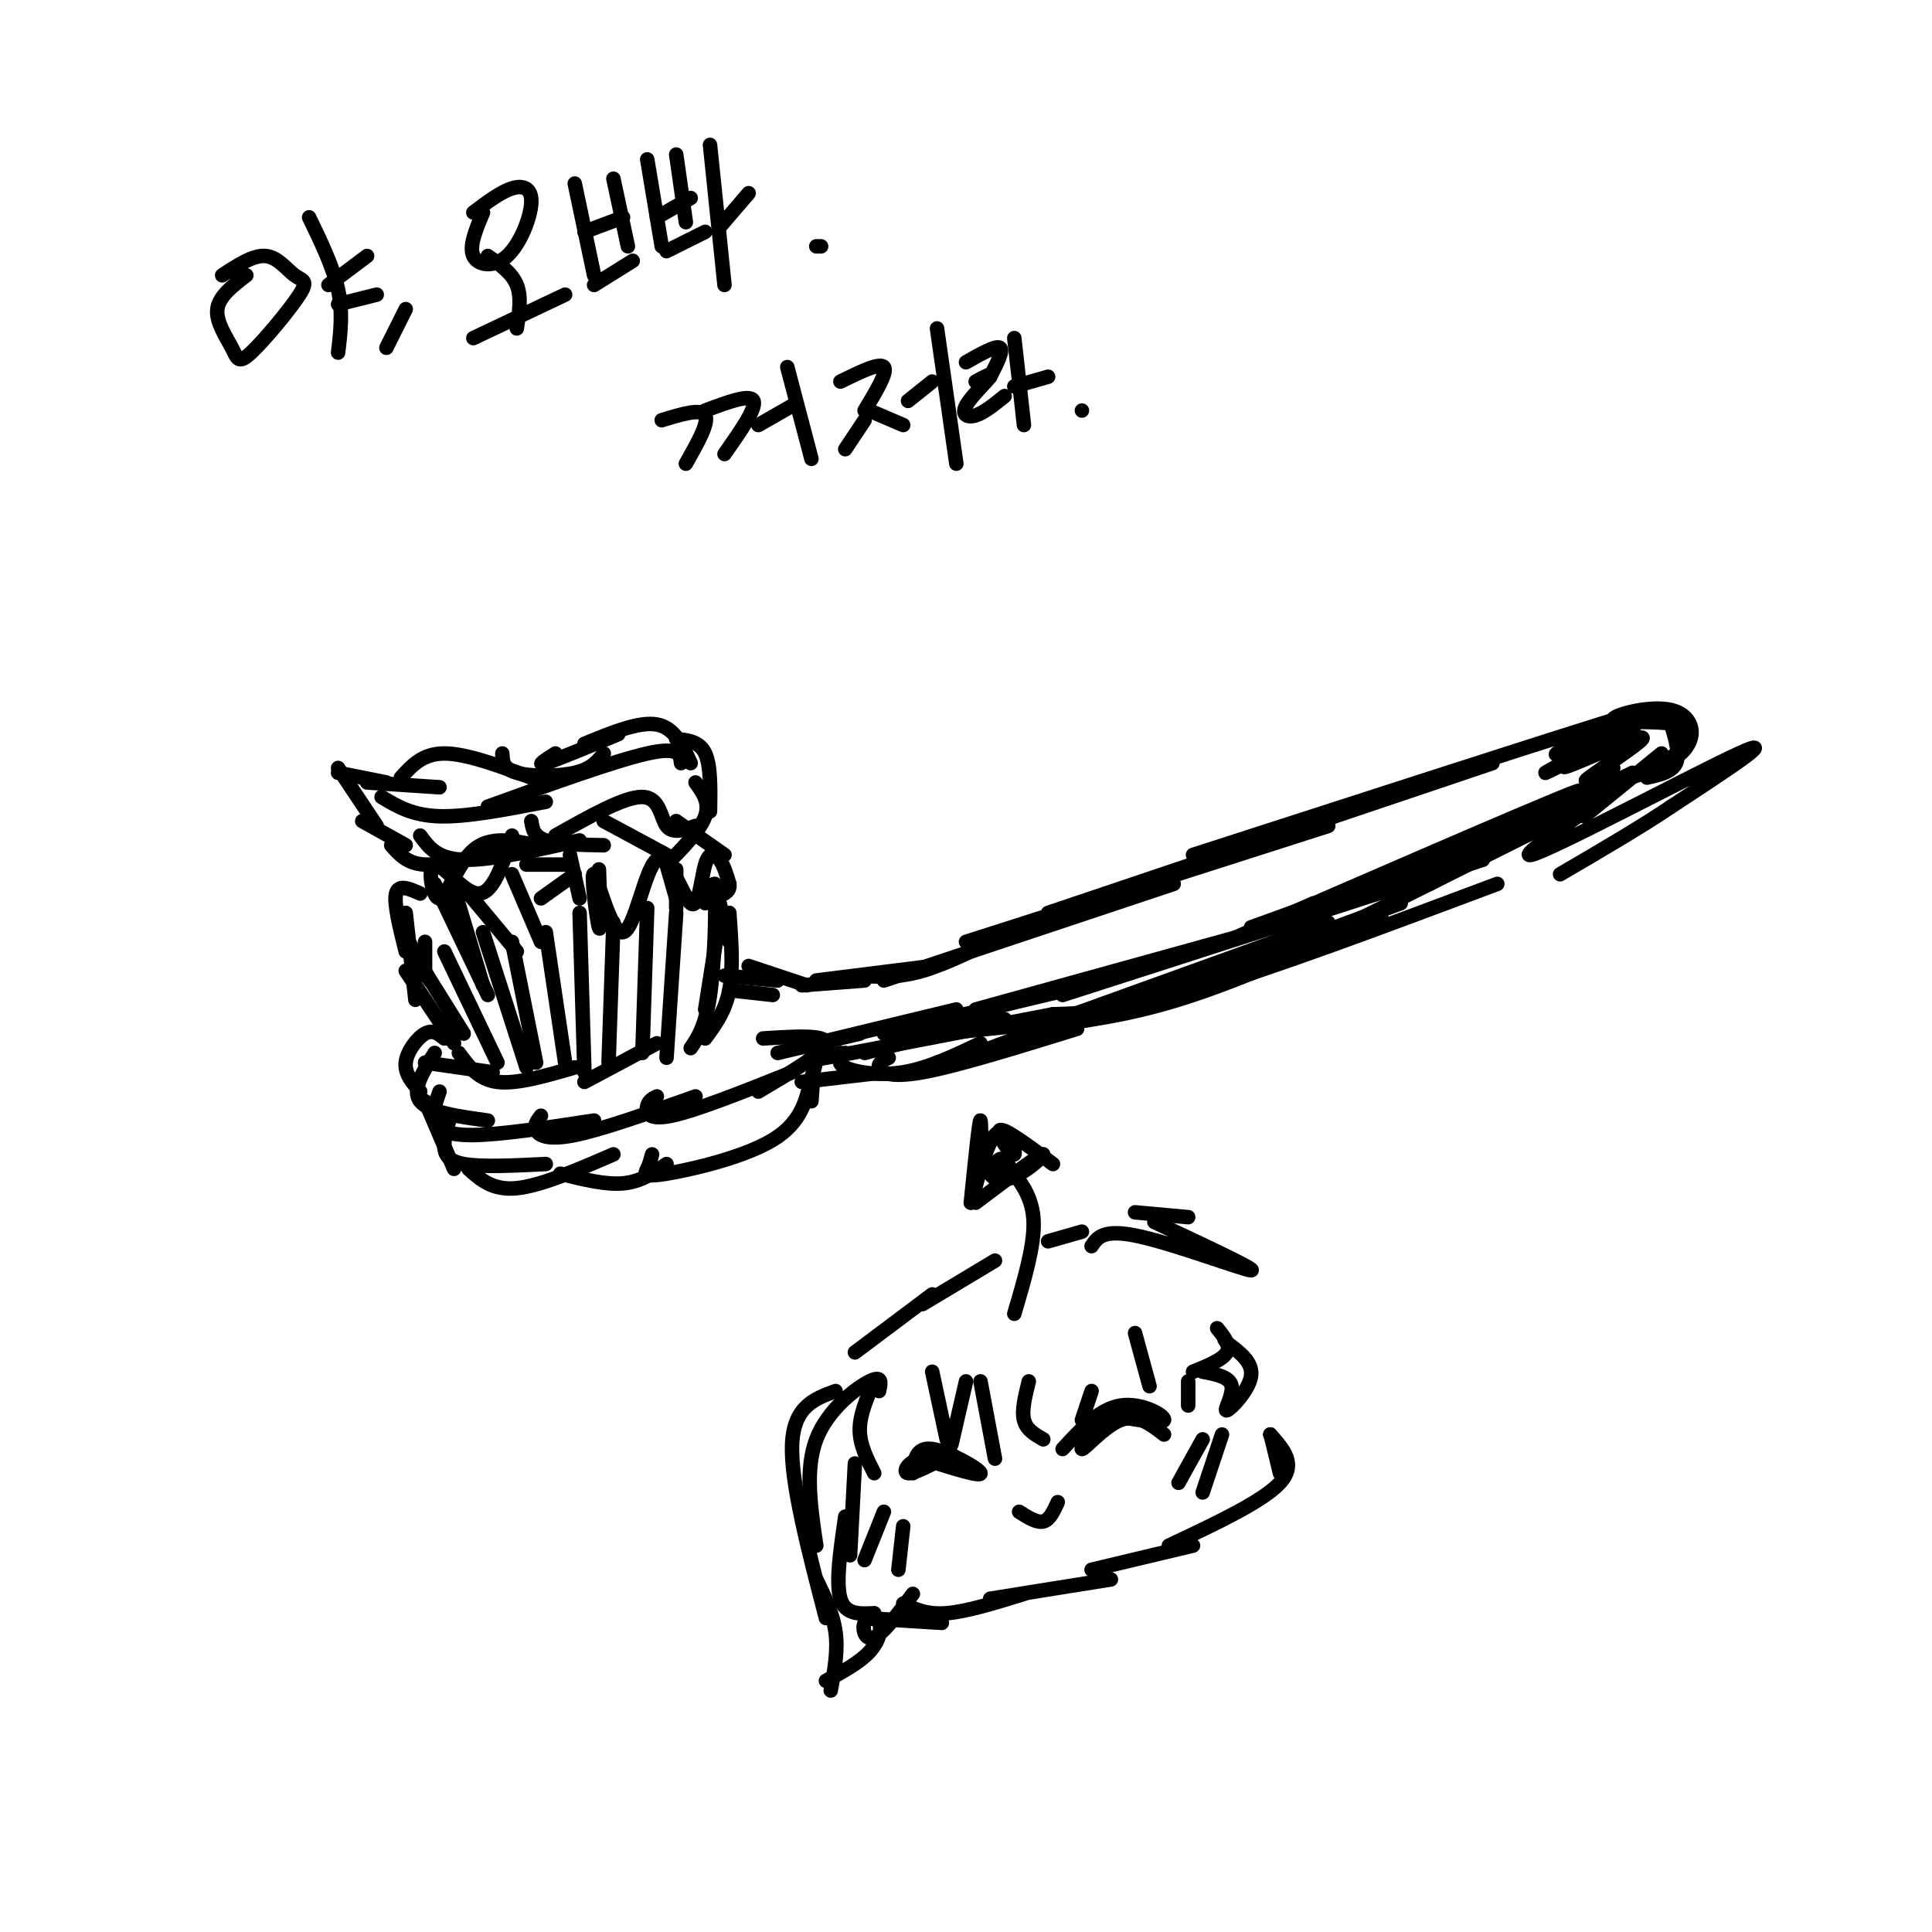 <svg viewBox='0 0 400 400' version='1.1' xmlns='http://www.w3.org/2000/svg' xmlns:xlink='http://www.w3.org/1999/xlink'><g fill='none' stroke='rgb(0,0,0)' stroke-width='3' stroke-linecap='round' stroke-linejoin='round'><path d='M86,198c0.000,0.000 10.000,16.000 10,16'/><path d='M92,197c0.000,0.000 11.000,23.000 11,23'/><path d='M100,193c0.000,0.000 9.000,28.000 9,28'/><path d='M106,195c0.000,0.000 5.000,25.000 5,25'/><path d='M113,193c0.000,0.000 4.000,27.000 4,27'/><path d='M120,189c0.000,0.000 1.000,33.000 1,33'/><path d='M127,191c0.000,0.000 -1.000,29.000 -1,29'/><path d='M134,188c0.000,0.000 -1.000,30.000 -1,30'/><path d='M140,189c0.000,0.000 -2.000,30.000 -2,30'/><path d='M146,187c0.867,-2.933 1.733,-5.867 2,-2c0.267,3.867 -0.067,14.533 -1,21c-0.933,6.467 -2.467,8.733 -4,11'/><path d='M151,189c0.417,5.833 0.833,11.667 0,16c-0.833,4.333 -2.917,7.167 -5,10'/><path d='M83,192c0.000,0.000 6.000,11.000 6,11'/><path d='M90,183c0.000,0.000 11.000,23.000 11,23'/><path d='M94,184c0.000,0.000 6.000,20.000 6,20'/><path d='M97,185c0.000,0.000 10.000,12.000 10,12'/><path d='M106,181c0.000,0.000 6.000,14.000 6,14'/><path d='M112,186c0.000,0.000 7.000,-5.000 7,-5'/><path d='M118,177c0.000,0.000 2.000,9.000 2,9'/><path d='M138,179c0.000,0.000 2.000,7.000 2,7'/><path d='M140,180c0.000,0.000 0.000,8.000 0,8'/><path d='M124,180c0.252,6.828 0.505,13.655 0,12c-0.505,-1.655 -1.766,-11.793 -1,-11c0.766,0.793 3.560,12.517 6,12c2.440,-0.517 4.527,-13.277 7,-15c2.473,-1.723 5.333,7.590 7,9c1.667,1.410 2.141,-5.082 3,-8c0.859,-2.918 2.103,-2.262 3,-1c0.897,1.262 1.449,3.131 2,5'/><path d='M151,183c0.167,1.167 -0.417,1.583 -1,2'/><path d='M117,179c0.000,0.000 -8.000,0.000 -8,0'/><path d='M106,173c-1.944,6.041 -3.888,12.083 -7,12c-3.112,-0.083 -7.391,-6.290 -9,-6c-1.609,0.290 -0.549,7.078 1,7c1.549,-0.078 3.585,-7.022 7,-10c3.415,-2.978 8.207,-1.989 13,-1'/><path d='M110,170c0.250,1.583 0.500,3.167 3,4c2.500,0.833 7.250,0.917 12,1'/><path d='M125,170c0.000,0.000 13.000,7.000 13,7'/><path d='M140,170c0.000,0.000 10.000,7.000 10,7'/><path d='M87,185c-2.250,-1.000 -4.500,-2.000 -5,0c-0.500,2.000 0.750,7.000 2,12'/><path d='M88,195c0.000,0.000 0.000,7.000 0,7'/><path d='M84,189c0.000,0.000 2.000,18.000 2,18'/><path d='M84,201c0.000,0.000 10.000,15.000 10,15'/><path d='M148,183c0.000,0.000 3.000,12.000 3,12'/><path d='M149,190c0.000,0.000 -3.000,19.000 -3,19'/><path d='M92,215c-1.178,-0.956 -2.356,-1.911 -4,-1c-1.644,0.911 -3.756,3.689 -4,6c-0.244,2.311 1.378,4.156 3,6'/><path d='M90,218c-2.417,3.833 -4.833,7.667 -3,10c1.833,2.333 7.917,3.167 14,4'/><path d='M91,226c-0.756,2.133 -1.511,4.267 -1,6c0.511,1.733 2.289,3.067 8,3c5.711,-0.067 15.356,-1.533 25,-3'/><path d='M112,231c-0.756,0.978 -1.511,1.956 -1,3c0.511,1.044 2.289,2.156 8,1c5.711,-1.156 15.356,-4.578 25,-8'/><path d='M136,227c-0.844,0.422 -1.689,0.844 -2,2c-0.311,1.156 -0.089,3.044 5,2c5.089,-1.044 15.044,-5.022 25,-9'/><path d='M157,226c6.917,-4.083 13.833,-8.167 14,-10c0.167,-1.833 -6.417,-1.417 -13,-1'/><path d='M151,205c0.000,0.000 9.000,1.000 9,1'/><path d='M150,202c0.000,0.000 11.000,1.000 11,1'/><path d='M155,200c0.000,0.000 12.000,4.000 12,4'/><path d='M166,204c0.000,0.000 13.000,-1.000 13,-1'/><path d='M169,203c0.000,0.000 24.000,-3.000 24,-3'/><path d='M178,202c3.917,0.250 7.833,0.500 13,-1c5.167,-1.500 11.583,-4.750 18,-8'/><path d='M183,203c0.000,0.000 60.000,-20.000 60,-20'/><path d='M200,195c0.000,0.000 75.000,-24.000 75,-24'/><path d='M217,189c0.000,0.000 92.000,-31.000 92,-31'/><path d='M247,177c35.333,-11.417 70.667,-22.833 84,-27c13.333,-4.167 4.667,-1.083 -4,2'/><path d='M161,218c0.000,0.000 17.000,-4.000 17,-4'/><path d='M169,216c0.000,0.000 29.000,-7.000 29,-7'/><path d='M183,214c0.000,0.000 46.000,-11.000 46,-11'/><path d='M202,209c0.000,0.000 65.000,-18.000 65,-18'/><path d='M220,206c0.000,0.000 87.000,-28.000 87,-28'/><path d='M259,192c0.000,0.000 58.000,-21.000 58,-21'/><path d='M272,187c-11.896,5.214 -23.793,10.427 -9,4c14.793,-6.427 56.274,-24.496 63,-27c6.726,-2.504 -21.305,10.557 -32,16c-10.695,5.443 -4.056,3.270 5,-1c9.056,-4.270 20.528,-10.635 32,-17'/><path d='M317,169c-2.750,1.750 -5.500,3.500 -2,2c3.500,-1.500 13.250,-6.250 23,-11'/><path d='M344,156c0.000,0.000 -16.000,13.000 -16,13'/><path d='M327,164c8.636,-2.300 17.273,-4.600 21,-8c3.727,-3.400 2.546,-7.900 -2,-9c-4.546,-1.100 -12.456,1.200 -12,2c0.456,0.800 9.276,0.100 13,1c3.724,0.900 2.350,3.400 1,5c-1.350,1.600 -2.675,2.300 -4,3'/><path d='M346,150c0.917,3.083 1.833,6.167 1,8c-0.833,1.833 -3.417,2.417 -6,3'/><path d='M331,166c0.000,0.000 -36.000,13.000 -36,13'/><path d='M329,152c-4.383,2.475 -8.766,4.950 -6,4c2.766,-0.950 12.680,-5.326 11,-4c-1.680,1.326 -14.956,8.356 -14,8c0.956,-0.356 16.142,-8.096 18,-9c1.858,-0.904 -9.612,5.027 -13,7c-3.388,1.973 1.306,-0.014 6,-2'/><path d='M331,156c3.679,-1.488 9.875,-4.208 9,-3c-0.875,1.208 -8.821,6.345 -11,8c-2.179,1.655 1.411,-0.173 5,-2'/><path d='M91,163c0.000,0.000 -15.000,-1.000 -15,-1'/><path d='M80,162c0.000,0.000 -10.000,-2.000 -10,-2'/><path d='M70,159c0.000,0.000 8.000,12.000 8,12'/><path d='M75,170c0.000,0.000 9.000,5.000 9,5'/><path d='M83,161c2.250,-2.500 4.500,-5.000 9,-5c4.500,0.000 11.250,2.500 18,5'/><path d='M104,156c0.067,1.600 0.133,3.200 3,4c2.867,0.800 8.533,0.800 12,0c3.467,-0.800 4.733,-2.400 6,-4'/><path d='M115,156c-2.083,1.333 -4.167,2.667 -2,2c2.167,-0.667 8.583,-3.333 15,-6'/><path d='M121,154c5.667,-2.333 11.333,-4.667 15,-4c3.667,0.667 5.333,4.333 7,8'/><path d='M140,153c2.417,0.250 4.833,0.500 6,3c1.167,2.500 1.083,7.250 1,12'/><path d='M144,162c1.500,2.083 3.000,4.167 2,7c-1.000,2.833 -4.500,6.417 -8,10'/><path d='M81,175c1.667,1.917 3.333,3.833 7,4c3.667,0.167 9.333,-1.417 15,-3'/><path d='M87,173c1.750,2.417 3.500,4.833 9,5c5.500,0.167 14.750,-1.917 24,-4'/><path d='M115,173c7.178,-4.044 14.356,-8.089 18,-8c3.644,0.089 3.756,4.311 5,6c1.244,1.689 3.622,0.844 6,0'/><path d='M79,165c3.167,1.917 6.333,3.833 12,4c5.667,0.167 13.833,-1.417 22,-3'/><path d='M101,167c13.167,-4.750 26.333,-9.500 33,-11c6.667,-1.500 6.833,0.250 7,2'/><path d='M88,220c0.000,0.000 14.000,2.000 14,2'/><path d='M95,218c2.000,2.750 4.000,5.500 8,6c4.000,0.500 10.000,-1.250 16,-3'/><path d='M121,224c0.000,0.000 15.000,-8.000 15,-8'/><path d='M88,228c0.000,0.000 6.000,14.000 6,14'/><path d='M93,232c-0.489,1.667 -0.978,3.333 -1,5c-0.022,1.667 0.422,3.333 4,4c3.578,0.667 10.289,0.333 17,0'/><path d='M97,242c2.500,2.250 5.000,4.500 10,4c5.000,-0.500 12.500,-3.750 20,-7'/><path d='M116,243c4.667,1.167 9.333,2.333 13,2c3.667,-0.333 6.333,-2.167 9,-4'/><path d='M135,239c-0.268,1.024 -0.536,2.048 -1,3c-0.464,0.952 -1.125,1.833 4,1c5.125,-0.833 16.036,-3.381 22,-7c5.964,-3.619 6.982,-8.310 8,-13'/><path d='M168,223c1.511,-3.844 1.289,-6.956 1,-6c-0.289,0.956 -0.644,5.978 -1,11'/><path d='M166,224c0.000,0.000 17.000,-2.000 17,-2'/><path d='M175,218c-0.978,1.022 -1.956,2.044 0,3c1.956,0.956 6.844,1.844 12,1c5.156,-0.844 10.578,-3.422 16,-6'/><path d='M184,219c-1.133,0.533 -2.267,1.067 -2,2c0.267,0.933 1.933,2.267 9,1c7.067,-1.267 19.533,-5.133 32,-9'/><path d='M197,220c0.000,0.000 48.000,-18.000 48,-18'/><path d='M214,213c0.000,0.000 61.000,-22.000 61,-22'/><path d='M233,208c0.000,0.000 57.000,-21.000 57,-21'/><path d='M218,210c7.333,-0.250 14.667,-0.500 30,-5c15.333,-4.500 38.667,-13.250 62,-22'/><path d='M272,195c0.000,0.000 52.000,-26.000 52,-26'/><path d='M296,183c20.417,-11.262 40.833,-22.524 40,-21c-0.833,1.524 -22.917,15.833 -19,15c3.917,-0.833 33.833,-16.810 43,-21c9.167,-4.190 -2.417,3.405 -14,11'/><path d='M346,167c-6.167,4.167 -14.583,9.083 -23,14'/><path d='M286,190c-14.000,6.167 -28.000,12.333 -39,16c-11.000,3.667 -19.000,4.833 -27,6'/><path d='M224,211c0.000,0.000 -29.000,3.000 -29,3'/><path d='M202,212c0.000,0.000 -23.000,6.000 -23,6'/><path d='M191,215c0.000,0.000 17.000,-4.000 17,-4'/><path d='M174,218c-5.167,1.167 -10.333,2.333 -3,1c7.333,-1.333 27.167,-5.167 47,-9'/><path d='M51,57c-2.835,2.175 -5.671,4.349 -6,7c-0.329,2.651 1.847,5.778 3,8c1.153,2.222 1.281,3.537 4,1c2.719,-2.537 8.028,-8.928 10,-12c1.972,-3.072 0.608,-2.827 -1,-4c-1.608,-1.173 -3.459,-3.764 -6,-4c-2.541,-0.236 -5.770,1.882 -9,4'/><path d='M64,45c2.500,5.167 5.000,10.333 6,15c1.000,4.667 0.500,8.833 0,13'/><path d='M68,59c0.000,0.000 8.000,-6.000 8,-6'/><path d='M70,63c0.000,0.000 8.000,-2.000 8,-2'/><path d='M84,64c0.000,0.000 -4.000,8.000 -4,8'/><path d='M100,44c-1.467,3.502 -2.935,7.005 -2,9c0.935,1.995 4.271,2.483 7,0c2.729,-2.483 4.850,-7.938 5,-11c0.150,-3.062 -1.671,-3.732 -4,-3c-2.329,0.732 -5.164,2.866 -8,5'/><path d='M101,53c2.500,1.750 5.000,3.500 6,6c1.000,2.500 0.500,5.750 0,9'/><path d='M98,70c0.000,0.000 19.000,-9.000 19,-9'/><path d='M119,38c0.000,0.000 4.000,19.000 4,19'/><path d='M127,37c0.000,0.000 3.000,14.000 3,14'/><path d='M121,48c0.000,0.000 8.000,-3.000 8,-3'/><path d='M123,59c0.000,0.000 8.000,-5.000 8,-5'/><path d='M134,33c0.000,0.000 3.000,18.000 3,18'/><path d='M140,32c0.000,0.000 2.000,14.000 2,14'/><path d='M136,45c0.000,0.000 7.000,-4.000 7,-4'/><path d='M138,52c0.000,0.000 8.000,-4.000 8,-4'/><path d='M147,30c0.000,0.000 3.000,29.000 3,29'/><path d='M149,47c0.000,0.000 6.000,-7.000 6,-7'/><path d='M169,51c0.000,0.000 1.000,0.000 1,0'/><path d='M137,87c4.083,-1.250 8.167,-2.500 9,-1c0.833,1.500 -1.583,5.750 -4,10'/><path d='M146,85c4.667,-1.750 9.333,-3.500 10,-2c0.667,1.500 -2.667,6.250 -6,11'/><path d='M157,88c0.000,0.000 7.000,-4.000 7,-4'/><path d='M163,76c0.000,0.000 5.000,19.000 5,19'/><path d='M174,79c4.083,-2.000 8.167,-4.000 9,-3c0.833,1.000 -1.583,5.000 -4,9'/><path d='M180,85c0.000,0.000 7.000,3.000 7,3'/><path d='M188,83c0.000,0.000 5.000,-4.000 5,-4'/><path d='M194,68c0.000,0.000 4.000,28.000 4,28'/><path d='M179,87c0.000,0.000 -4.000,6.000 -4,6'/><path d='M200,75c3.083,-1.750 6.167,-3.500 7,-3c0.833,0.500 -0.583,3.250 -2,6'/><path d='M202,79c1.857,-1.018 3.714,-2.036 3,-1c-0.714,1.036 -4.000,4.125 -5,6c-1.000,1.875 0.286,2.536 2,2c1.714,-0.536 3.857,-2.268 6,-4'/><path d='M210,70c0.000,0.000 2.000,18.000 2,18'/><path d='M210,80c0.000,0.000 7.000,-2.000 7,-2'/><path d='M224,85c0.000,0.000 0.000,0.000 0,0'/><path d='M208,241c-1.442,1.226 -2.884,2.453 -3,2c-0.116,-0.453 1.093,-2.585 2,-3c0.907,-0.415 1.514,0.888 3,3c1.486,2.112 3.853,5.032 4,10c0.147,4.968 -1.927,11.984 -4,19'/><path d='M202,249c6.970,-5.250 13.940,-10.500 14,-10c0.060,0.500 -6.792,6.750 -10,5c-3.208,-1.750 -2.774,-11.500 -3,-12c-0.226,-0.500 -1.113,8.250 -2,17'/><path d='M201,249c0.498,-0.885 2.742,-11.598 5,-14c2.258,-2.402 4.531,3.507 4,4c-0.531,0.493 -3.866,-4.431 -3,-5c0.866,-0.569 5.933,3.215 11,7'/><path d='M189,305c0.311,-2.733 0.622,-5.467 4,-5c3.378,0.467 9.822,4.133 10,5c0.178,0.867 -5.911,-1.067 -12,-3'/><path d='M191,302c-2.933,0.378 -4.267,2.822 -3,3c1.267,0.178 5.133,-1.911 9,-4'/><path d='M220,300c3.822,-4.156 7.644,-8.311 12,-9c4.356,-0.689 9.244,2.089 9,3c-0.244,0.911 -5.622,-0.044 -11,-1'/><path d='M230,293c-3.429,1.821 -6.500,6.875 -6,7c0.500,0.125 4.571,-4.679 8,-6c3.429,-1.321 6.214,0.839 9,3'/><path d='M211,313c1.833,1.167 3.667,2.333 5,2c1.333,-0.333 2.167,-2.167 3,-4'/><path d='M249,298c0.000,0.000 -5.000,9.000 -5,9'/><path d='M253,297c0.000,0.000 -4.000,12.000 -4,12'/><path d='M183,313c0.000,0.000 -4.000,10.000 -4,10'/><path d='M187,316c0.000,0.000 -1.000,9.000 -1,9'/><path d='M252,275c1.417,1.750 2.833,3.500 2,5c-0.833,1.500 -3.917,2.750 -7,4'/><path d='M249,284c2.827,0.536 5.655,1.071 6,3c0.345,1.929 -1.792,5.250 -1,5c0.792,-0.250 4.512,-4.071 5,-7c0.488,-2.929 -2.256,-4.964 -5,-7'/><path d='M254,278c-0.833,-1.167 -0.417,-0.583 0,0'/><path d='M203,286c0.000,0.000 3.000,16.000 3,16'/><path d='M213,286c-0.750,3.000 -1.500,6.000 -1,8c0.500,2.000 2.250,3.000 4,4'/><path d='M235,276c0.000,0.000 3.000,11.000 3,11'/><path d='M246,286c0.000,0.000 0.000,5.000 0,5'/><path d='M226,288c0.000,0.000 -2.000,6.000 -2,6'/><path d='M181,286c-1.500,3.417 -3.000,6.833 -3,10c0.000,3.167 1.500,6.083 3,9'/><path d='M193,284c0.000,0.000 3.000,14.000 3,14'/><path d='M200,286c0.000,0.000 -3.000,13.000 -3,13'/><path d='M177,303c0.000,0.000 -1.000,19.000 -1,19'/><path d='M175,314c-1.000,6.833 -2.000,13.667 -1,17c1.000,3.333 4.000,3.167 7,3'/><path d='M179,335c0.000,0.000 16.000,1.000 16,1'/><path d='M187,332c2.417,1.167 4.833,2.333 9,2c4.167,-0.333 10.083,-2.167 16,-4'/><path d='M205,331c0.000,0.000 25.000,-4.000 25,-4'/><path d='M226,325c0.000,0.000 21.000,-5.000 21,-5'/><path d='M242,320c9.750,-4.583 19.500,-9.167 23,-13c3.500,-3.833 0.750,-6.917 -2,-10'/><path d='M263,297c0.000,-0.333 1.000,3.833 2,8'/><path d='M182,288c0.378,-1.689 0.756,-3.378 -2,-2c-2.756,1.378 -8.644,5.822 -11,12c-2.356,6.178 -1.178,14.089 0,22'/><path d='M173,288c-4.333,1.583 -8.667,3.167 -9,11c-0.333,7.833 3.333,21.917 7,36'/><path d='M169,327c1.750,3.583 3.500,7.167 4,11c0.500,3.833 -0.250,7.917 -1,12'/><path d='M171,348c3.483,-1.895 6.967,-3.789 9,-6c2.033,-2.211 2.617,-4.737 2,-6c-0.617,-1.263 -2.435,-1.263 -3,0c-0.565,1.263 0.124,3.789 2,3c1.876,-0.789 4.938,-4.895 8,-9'/><path d='M177,280c0.000,0.000 16.000,-12.000 16,-12'/><path d='M191,270c0.000,0.000 15.000,-9.000 15,-9'/><path d='M217,257c0.000,0.000 7.000,-2.000 7,-2'/><path d='M235,251c0.000,0.000 11.000,1.000 11,1'/><path d='M239,253c10.778,5.044 21.556,10.089 20,10c-1.556,-0.089 -15.444,-5.311 -23,-7c-7.556,-1.689 -8.778,0.156 -10,2'/></g>
</svg>